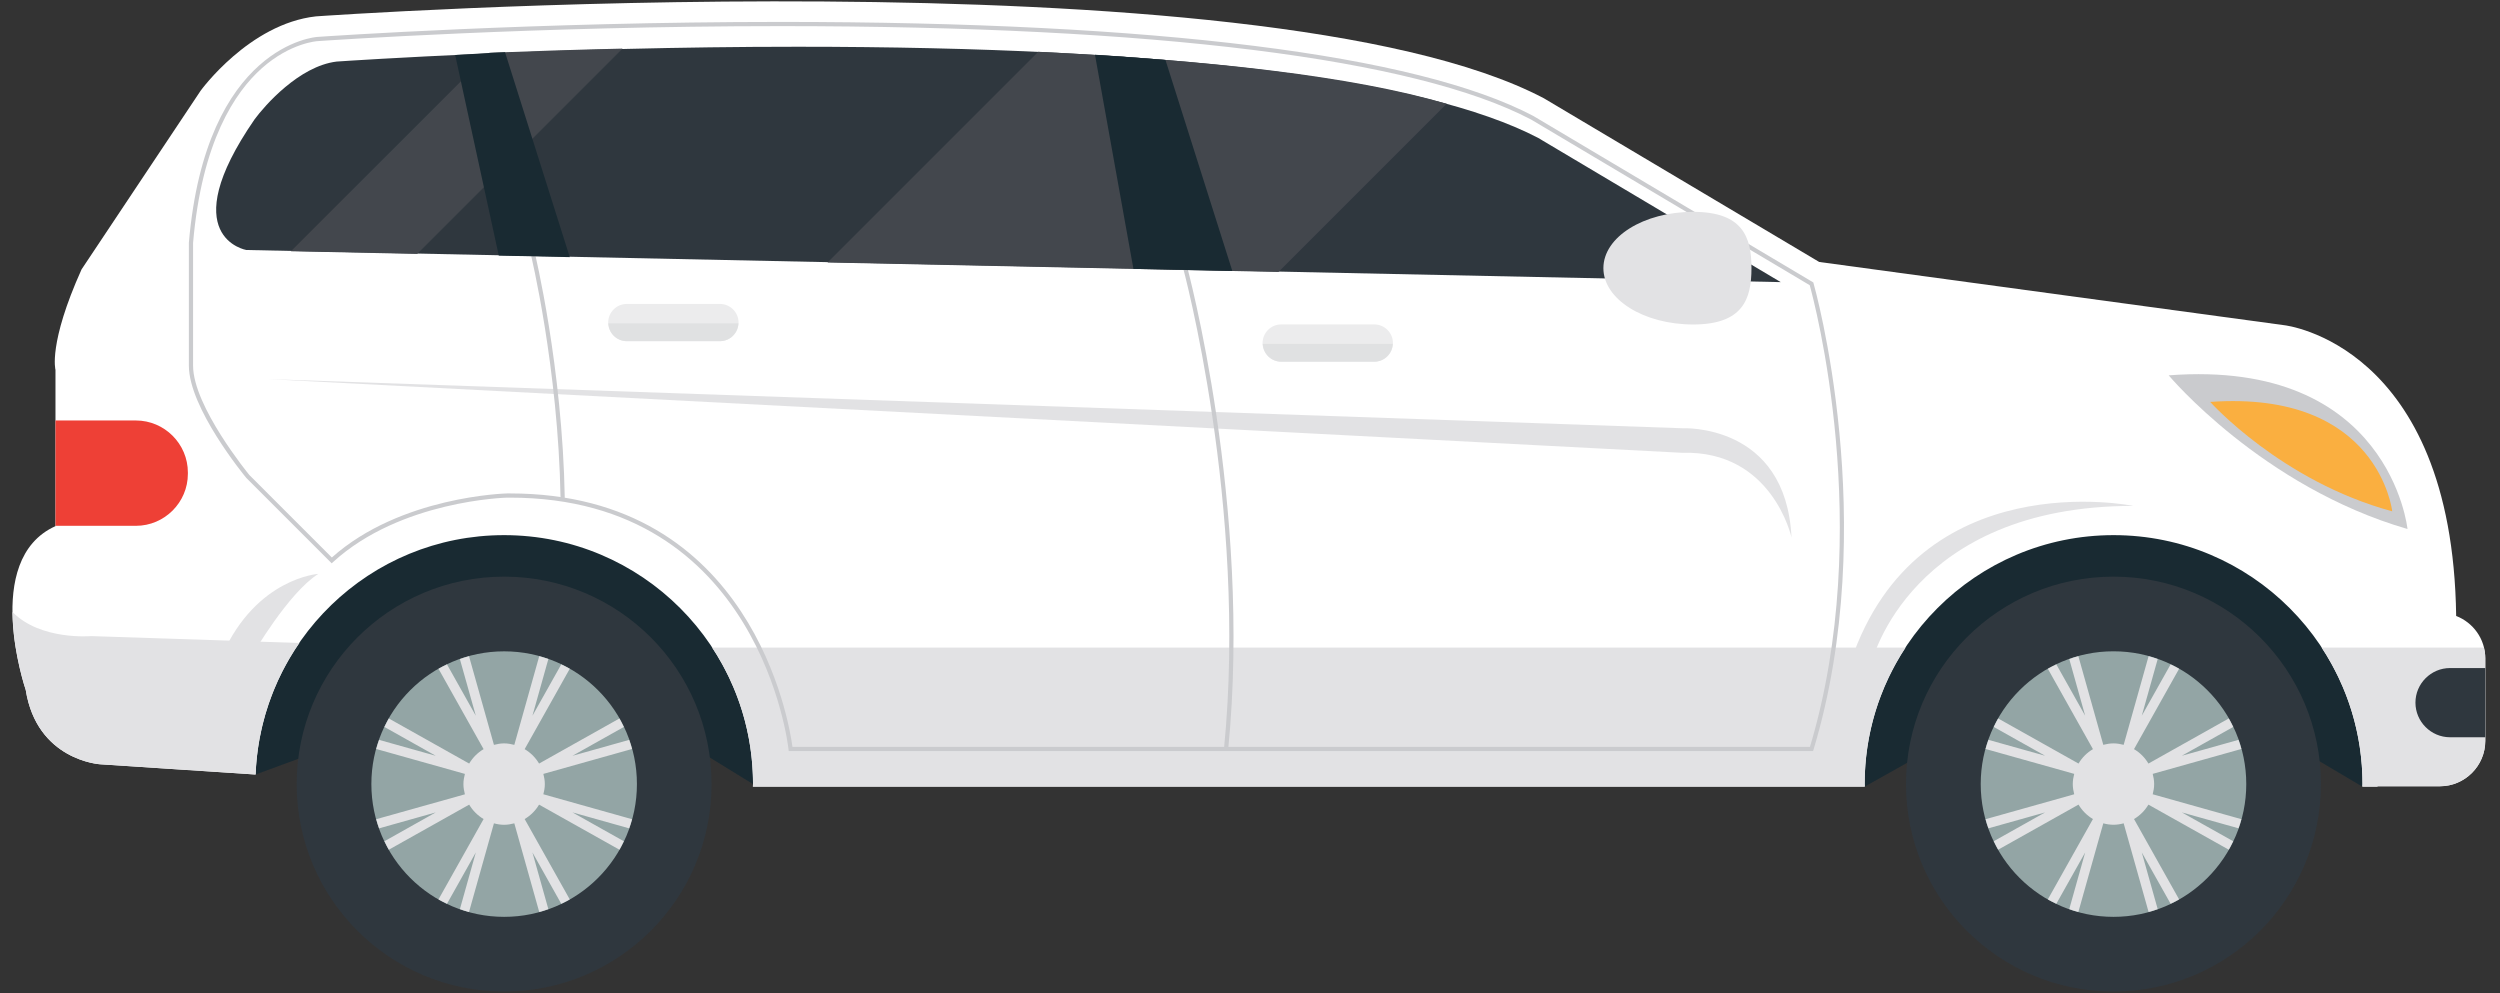<svg width="73" height="29" viewBox="0 0 73 29" fill="none" xmlns="http://www.w3.org/2000/svg">
<rect x="0" y="0" width="73" height="29" fill="#333333" stroke="none"/>
<path d="M68.98 22.969L66.498 21.5H57.07L54.449 22.969L48.733 20.954H25.748L21.986 22.895L19.593 21.422H10.71L7.462 22.616L6.347 19.941L8.684 14.643L68.446 15.578L69.77 20.175L68.98 22.969Z" fill="#192A32"/>
<path d="M61.713 28.953C58.367 28.953 55.655 26.241 55.655 22.895C55.655 19.55 58.367 16.838 61.713 16.838C65.058 16.838 67.771 19.55 67.771 22.895C67.771 26.241 65.058 28.953 61.713 28.953Z" fill="#2F373E"/>
<path d="M61.714 26.772C59.573 26.772 57.837 25.036 57.837 22.895C57.837 20.754 59.573 19.018 61.714 19.018C63.855 19.018 65.591 20.754 65.591 22.895C65.591 25.036 63.855 26.772 61.714 26.772Z" fill="#93A5A5"/>
<path d="M57.978 23.921L60.567 23.193C60.543 23.097 60.525 22.999 60.525 22.895C60.525 22.792 60.542 22.693 60.567 22.597L57.978 21.87C58.003 21.78 58.031 21.691 58.062 21.603L59.717 22.068L58.218 21.227C58.258 21.142 58.3 21.059 58.346 20.979L60.693 22.296C60.796 22.121 60.94 21.977 61.114 21.875L59.797 19.528C59.878 19.482 59.961 19.44 60.045 19.4L60.887 20.899L60.422 19.243C60.509 19.212 60.598 19.184 60.688 19.16L61.416 21.749C61.511 21.724 61.61 21.707 61.713 21.707C61.817 21.707 61.915 21.724 62.011 21.749L62.739 19.16C62.829 19.184 62.917 19.212 63.005 19.244L62.54 20.899L63.382 19.4C63.466 19.44 63.549 19.482 63.63 19.528L62.313 21.875C62.487 21.977 62.631 22.121 62.734 22.296L65.08 20.979C65.126 21.059 65.168 21.142 65.209 21.227L63.709 22.068L65.365 21.603C65.396 21.691 65.424 21.779 65.448 21.87L62.859 22.597C62.884 22.693 62.901 22.792 62.901 22.895C62.901 22.998 62.884 23.097 62.859 23.193L65.449 23.92C65.424 24.011 65.396 24.099 65.365 24.187L63.709 23.722L65.209 24.564C65.168 24.648 65.127 24.731 65.081 24.812L62.734 23.495C62.631 23.669 62.487 23.813 62.313 23.916L63.63 26.262C63.549 26.308 63.466 26.35 63.382 26.39L62.54 24.891L63.005 26.547C62.918 26.578 62.829 26.606 62.739 26.63L62.011 24.041C61.916 24.066 61.817 24.083 61.713 24.083C61.61 24.083 61.511 24.066 61.416 24.041L60.688 26.63C60.598 26.606 60.509 26.578 60.422 26.547L60.887 24.891L60.045 26.39C59.961 26.35 59.878 26.308 59.797 26.262L61.114 23.916C60.94 23.813 60.796 23.669 60.693 23.494L58.346 24.811C58.3 24.731 58.258 24.647 58.218 24.563L59.717 23.722L58.062 24.187C58.031 24.1 58.003 24.011 57.978 23.921Z" fill="#E2E2E4"/>
<path d="M14.72 28.953C11.375 28.953 8.663 26.241 8.663 22.896C8.663 19.55 11.375 16.838 14.72 16.838C18.066 16.838 20.778 19.55 20.778 22.896C20.778 26.241 18.066 28.953 14.72 28.953Z" fill="#2F373E"/>
<path d="M14.721 26.772C12.58 26.772 10.844 25.036 10.844 22.895C10.844 20.754 12.58 19.019 14.721 19.019C16.862 19.019 18.598 20.754 18.598 22.895C18.598 25.036 16.862 26.772 14.721 26.772Z" fill="#93A5A5"/>
<path d="M10.985 23.921L13.575 23.194C13.55 23.098 13.532 22.999 13.532 22.896C13.532 22.792 13.55 22.694 13.575 22.598L10.985 21.87C11.01 21.78 11.038 21.691 11.069 21.604L12.724 22.069L11.225 21.227C11.265 21.143 11.307 21.06 11.353 20.979L13.7 22.296C13.803 22.122 13.947 21.978 14.121 21.875L12.804 19.528C12.885 19.482 12.968 19.44 13.052 19.4L13.894 20.9L13.428 19.244C13.516 19.213 13.605 19.185 13.695 19.16L14.423 21.75C14.518 21.725 14.617 21.707 14.72 21.707C14.824 21.707 14.922 21.725 15.018 21.75L15.746 19.16C15.836 19.185 15.925 19.213 16.012 19.244L15.547 20.9L16.389 19.4C16.473 19.441 16.556 19.482 16.637 19.528L15.32 21.875C15.494 21.978 15.638 22.122 15.741 22.296L18.087 20.979C18.134 21.06 18.175 21.143 18.216 21.227L16.716 22.069L18.372 21.604C18.403 21.691 18.431 21.78 18.456 21.87L15.866 22.598C15.891 22.694 15.909 22.792 15.909 22.896C15.909 22.999 15.891 23.098 15.866 23.193L18.456 23.921C18.431 24.011 18.403 24.1 18.372 24.188L16.716 23.722L18.216 24.564C18.175 24.648 18.134 24.732 18.088 24.812L15.741 23.495C15.638 23.669 15.494 23.813 15.32 23.916L16.637 26.263C16.556 26.309 16.473 26.351 16.389 26.391L15.547 24.891L16.012 26.547C15.925 26.578 15.836 26.606 15.746 26.631L15.018 24.041C14.923 24.066 14.824 24.084 14.72 24.084C14.617 24.084 14.518 24.067 14.423 24.041L13.695 26.631C13.605 26.606 13.516 26.578 13.429 26.547L13.894 24.891L13.052 26.391C12.968 26.351 12.885 26.309 12.804 26.263L14.121 23.916C13.947 23.813 13.803 23.669 13.7 23.495L11.353 24.812C11.307 24.731 11.265 24.648 11.225 24.564L12.724 23.722L11.069 24.188C11.038 24.1 11.01 24.011 10.985 23.921Z" fill="#E2E2E4"/>
<path d="M1.62 15.363V10.8C1.62 10.8 1.403 10.04 2.381 7.867L5.857 2.651C5.857 2.651 7.27 0.696 9.225 0.478C9.225 0.478 36.822 -1.477 45.08 2.869L53.12 7.649L66.701 9.496C66.701 9.496 71.612 10.032 71.72 17.986C72.215 18.178 72.57 18.657 72.57 19.218V21.634C72.57 22.362 71.974 22.958 71.245 22.958H69.427L69.417 22.969H68.981C68.982 22.944 68.985 22.92 68.985 22.895C68.985 18.881 65.731 15.626 61.716 15.626C57.701 15.626 54.447 18.881 54.447 22.895C54.447 22.92 54.45 22.944 54.451 22.969H21.984C21.984 22.944 21.988 22.92 21.988 22.895C21.988 18.881 18.733 15.626 14.718 15.626C10.798 15.626 7.611 18.732 7.463 22.616L2.924 22.317C2.924 22.317 1.077 22.208 0.751 20.144C0.751 20.144 -0.553 16.341 1.62 15.363Z" fill="white"/>
<path d="M70.299 15.447C70.299 15.447 69.788 10.467 63.326 10.96C63.326 10.96 66.047 14.214 70.299 15.447Z" fill="#CACBCE"/>
<path d="M69.853 14.931C69.853 14.931 69.464 11.385 64.538 11.736C64.538 11.736 66.612 14.053 69.853 14.931Z" fill="#FAAF40"/>
<path d="M52.312 15.694C52.312 15.694 51.753 13.143 49.122 13.222L7.812 11.069L49.122 12.505C49.122 12.505 52.152 12.345 52.312 15.694Z" fill="#E2E2E4"/>
<path d="M71.246 22.959H69.427L69.417 22.969H68.982C68.982 22.944 68.986 22.921 68.986 22.896C68.986 21.422 68.544 20.054 67.791 18.909H72.529C72.553 19.009 72.57 19.111 72.57 19.218V21.634C72.57 22.363 71.974 22.959 71.246 22.959Z" fill="#E2E2E4"/>
<path d="M2.663 18.574L8.742 18.775C7.984 19.875 7.518 21.192 7.464 22.616L2.924 22.317C2.924 22.317 1.077 22.208 0.751 20.144C0.751 20.144 0.377 19.042 0.367 17.872C1.182 18.705 2.663 18.574 2.663 18.574Z" fill="#E2E2E4"/>
<path d="M21.985 22.969C21.985 22.944 21.989 22.921 21.989 22.896C21.989 21.422 21.548 20.054 20.794 18.909H55.643C54.89 20.054 54.448 21.422 54.448 22.896C54.448 22.921 54.452 22.944 54.452 22.969H21.985Z" fill="#E2E2E4"/>
<path d="M1.62 12.278H3.968C4.803 12.278 5.486 12.961 5.486 13.796V13.836C5.486 14.671 4.803 15.354 3.968 15.354H1.62V12.278Z" fill="#EE4036"/>
<path d="M71.541 19.507H72.57V21.528H71.541C70.986 21.528 70.531 21.073 70.531 20.517C70.531 19.961 70.986 19.507 71.541 19.507Z" fill="#2F373E"/>
<path d="M23.03 21.932H52.942L52.955 21.889C54.947 15.289 52.975 8.34 52.955 8.27L52.949 8.247L52.928 8.235L44.772 3.385C41.357 1.589 33.764 0.64 22.812 0.64C15.62 0.64 9.523 1.06 9.267 1.078C9.236 1.079 6.011 1.301 5.515 7.086L5.515 10.678C5.515 11.911 7.122 13.871 7.191 13.954L9.686 16.449L9.729 16.409C11.7 14.61 14.78 14.531 14.811 14.531L14.893 14.531C22.201 14.531 23.017 21.803 23.024 21.877L23.03 21.932ZM52.851 21.809H23.14C23.049 21.126 21.97 14.408 14.893 14.408L14.809 14.408C14.778 14.409 11.697 14.486 9.69 16.279L7.282 13.871C7.269 13.855 5.638 11.867 5.638 10.678V7.092C5.892 4.128 6.869 2.683 7.644 1.994C8.48 1.249 9.267 1.201 9.275 1.201C9.532 1.183 15.624 0.763 22.812 0.763C33.745 0.763 41.318 1.707 44.712 3.493L52.844 8.328C52.968 8.774 54.753 15.449 52.851 21.809Z" fill="#CACBCE"/>
<path d="M37.411 9.473H40.13C40.429 9.473 40.674 9.718 40.674 10.017C40.674 10.316 40.429 10.561 40.13 10.561H37.411C37.112 10.561 36.867 10.316 36.867 10.017C36.868 9.718 37.112 9.473 37.411 9.473Z" fill="#ECECED"/>
<path d="M40.669 10.04C40.656 10.328 40.421 10.561 40.13 10.561H37.411C37.12 10.561 36.885 10.328 36.872 10.04H40.669Z" fill="#E0E1E2"/>
<path d="M18.303 8.875H21.022C21.321 8.875 21.566 9.119 21.566 9.419C21.566 9.718 21.321 9.962 21.022 9.962H18.303C18.004 9.962 17.759 9.718 17.759 9.419C17.759 9.119 18.003 8.875 18.303 8.875Z" fill="#ECECED"/>
<path d="M21.561 9.442C21.548 9.73 21.313 9.962 21.022 9.962H18.303C18.012 9.962 17.776 9.73 17.764 9.442H21.561Z" fill="#E0E1E2"/>
<path d="M35.865 21.86C36.563 14.78 34.663 7.783 34.644 7.713L34.526 7.746C34.545 7.815 36.438 14.792 35.742 21.848L35.865 21.86Z" fill="#CACBCE"/>
<path d="M16.368 14.541L16.491 14.539C16.424 10.718 15.617 7.384 15.609 7.351L15.489 7.38C15.498 7.413 16.301 10.735 16.368 14.541Z" fill="#CACBCE"/>
<path d="M7.435 3.483C7.728 3.086 8.732 1.933 9.827 1.798C10.295 1.766 16.289 1.365 23.292 1.365C34.096 1.365 41.571 2.285 44.913 4.026L51.997 8.238L7.192 7.3C7.192 7.3 5.058 6.928 7.435 3.483Z" fill="#2F373E"/>
<path d="M37.332 7.941L24.164 7.665L30.317 1.512C35.431 1.768 39.509 2.225 42.242 3.031L37.332 7.941Z" fill="#43474D"/>
<path d="M18.177 1.419L12.182 7.414L8.495 7.337L14.291 1.542C15.448 1.495 16.761 1.452 18.177 1.419Z" fill="#43474D"/>
<path d="M35.984 7.913L33.096 7.852L31.973 1.598C32.692 1.646 33.364 1.692 34.032 1.752L35.984 7.913Z" fill="#192A32"/>
<path d="M16.637 7.508L14.564 7.464L13.291 1.606C13.749 1.585 14.229 1.544 14.747 1.524L16.637 7.508Z" fill="#192A32"/>
<path d="M46.819 7.83C46.819 8.738 47.993 9.475 49.44 9.475C50.888 9.475 51.143 8.738 51.143 7.83C51.143 6.922 50.888 6.186 49.44 6.186C47.993 6.186 46.819 6.922 46.819 7.83Z" fill="#E2E2E4"/>
<path d="M54.66 19.318C54.66 19.318 55.782 14.772 62.292 14.772C62.292 14.772 56.007 13.481 54.042 19.318H54.66Z" fill="#E2E2E4"/>
<path d="M7.374 19.117C7.374 19.117 8.415 17.317 9.295 16.757C9.295 16.757 7.494 16.877 6.494 19.117H7.374Z" fill="#E2E2E4"/>
</svg>
